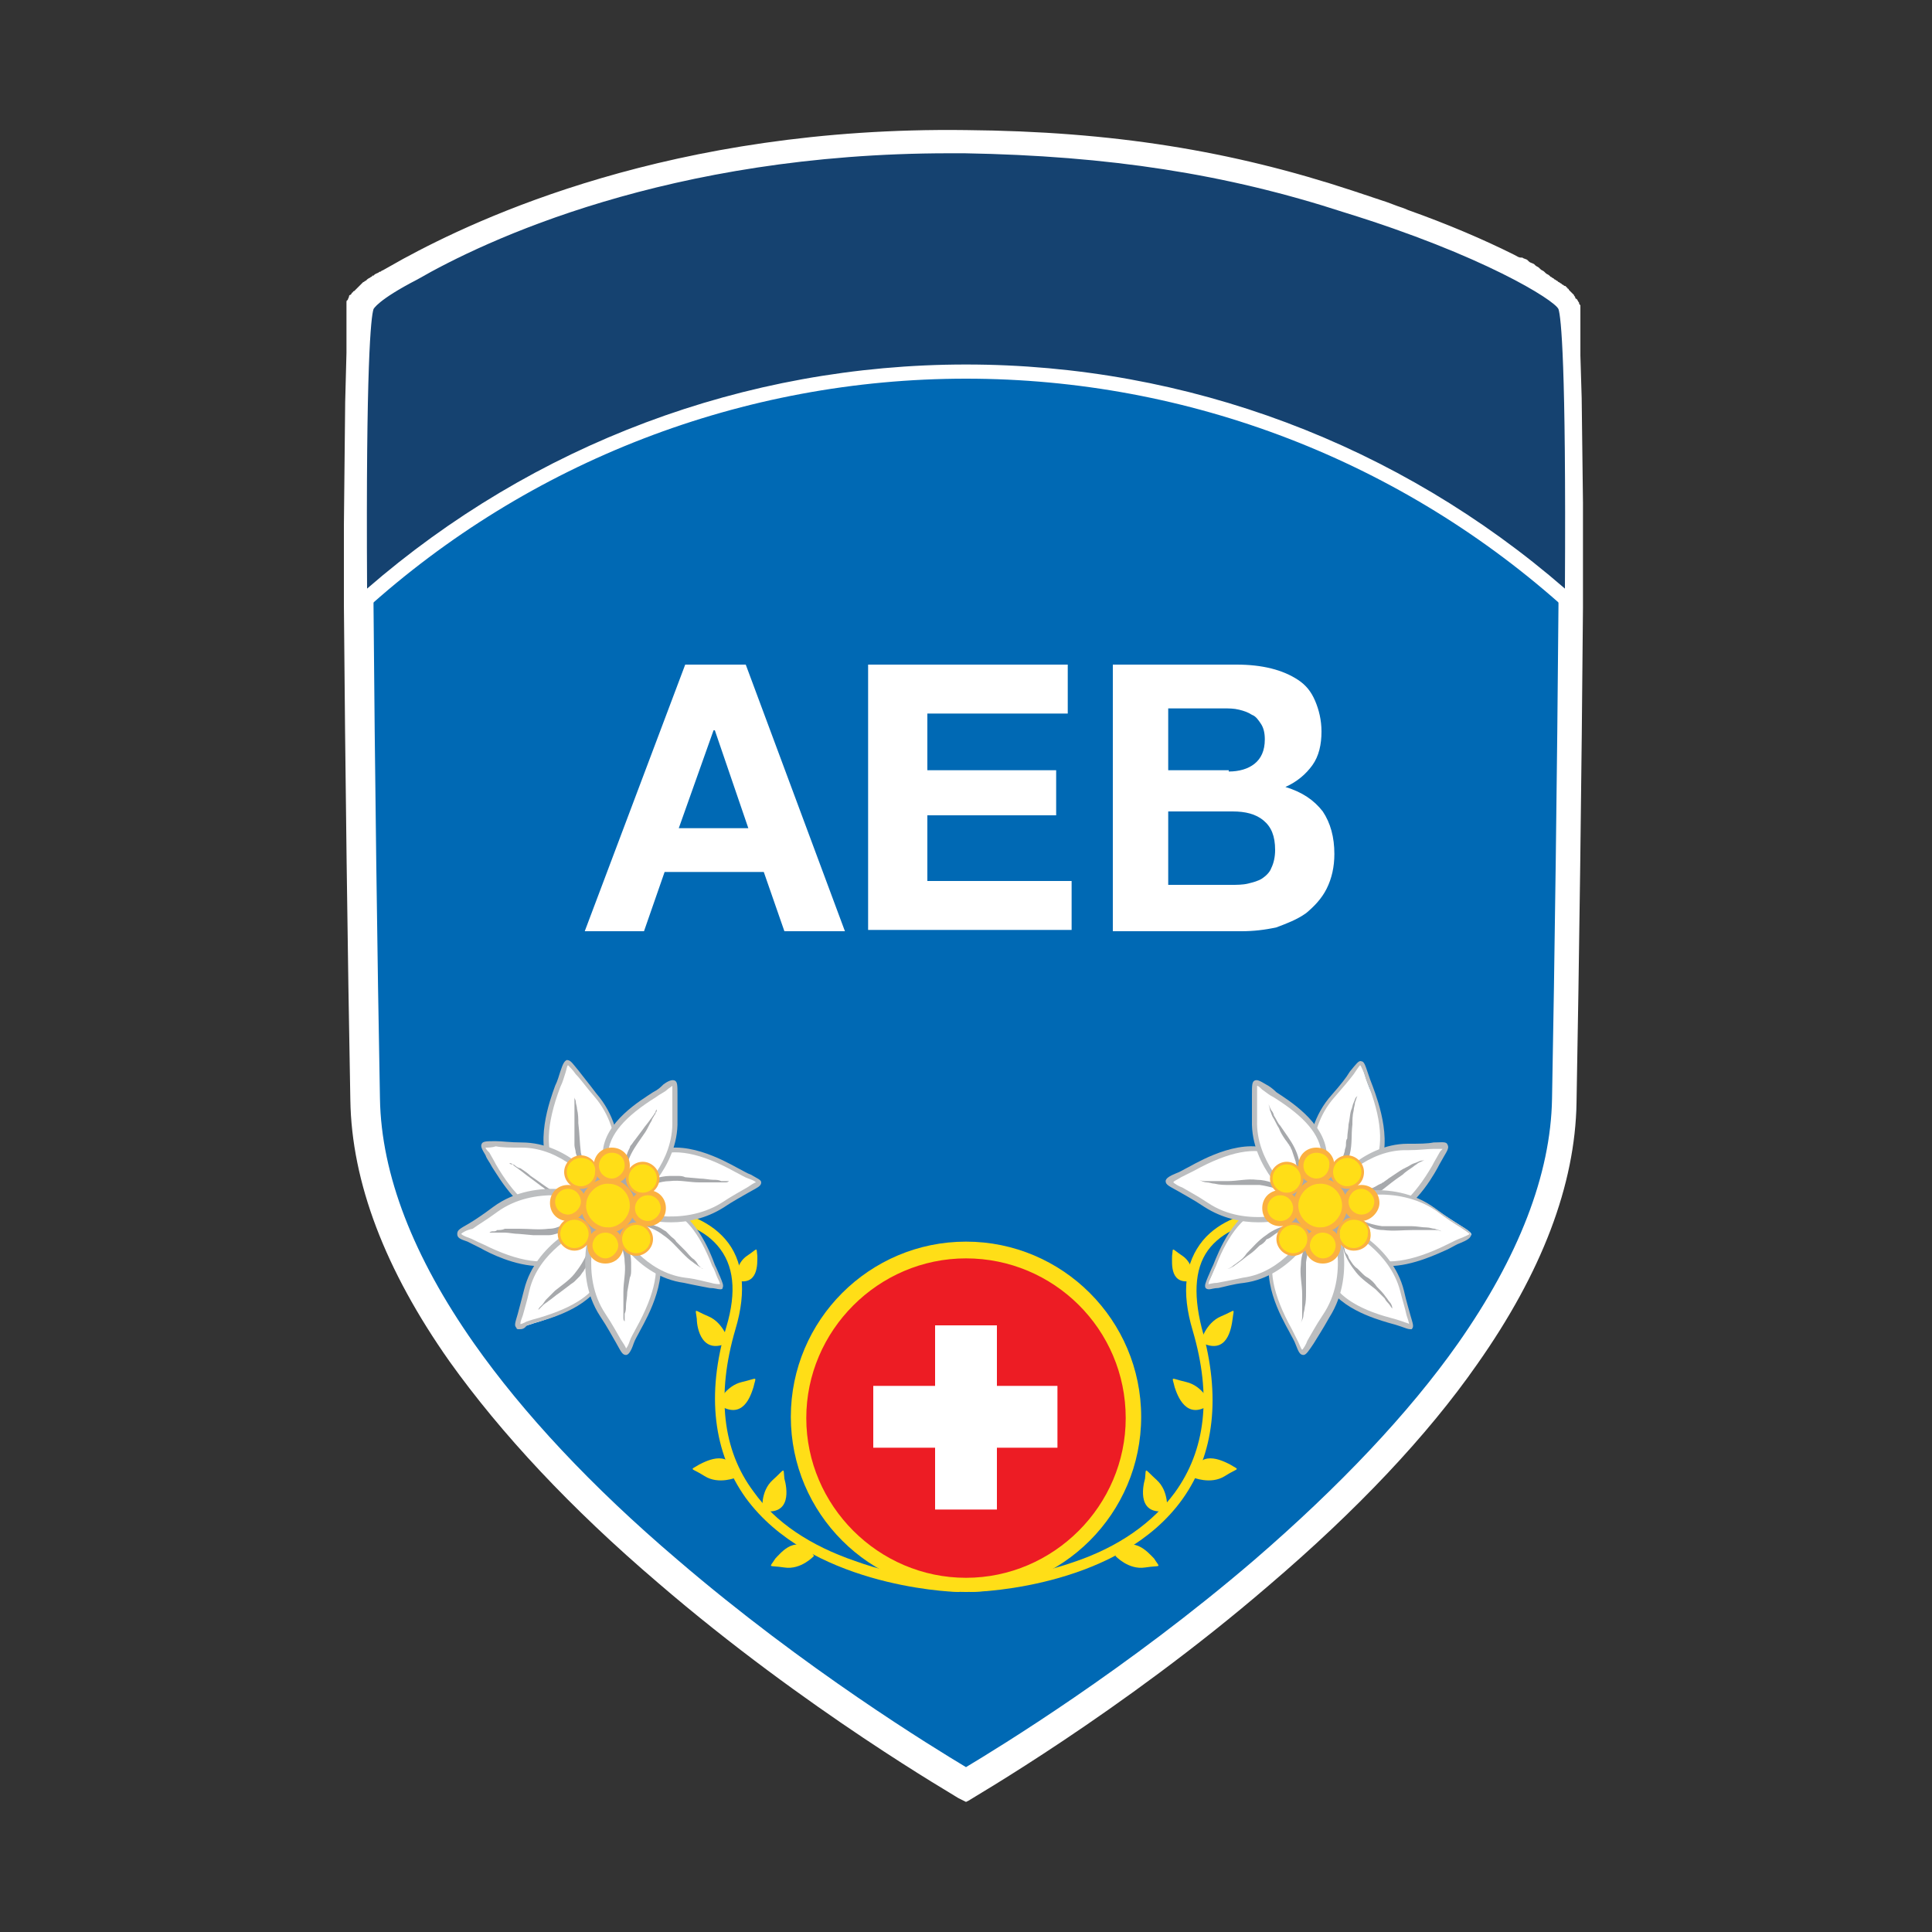 <?xml version="1.0" encoding="utf-8"?>
<!-- Generator: Adobe Illustrator 28.1.0, SVG Export Plug-In . SVG Version: 6.00 Build 0)  -->
<svg version="1.1" id="Layer_6" xmlns="http://www.w3.org/2000/svg" xmlns:xlink="http://www.w3.org/1999/xlink" x="0px" y="0px"
	 viewBox="0 0 150 150" style="enable-background:new 0 0 150 150;" xml:space="preserve">
<rect x="0" y="0" width="150" height="150" fill="#333333" stroke="none"/>
<style type="text/css">
	.st0{fill:#0069B4;}
	.st1{fill:#FFFFFF;}
	.st2{fill:#FFDE17;}
	.st3{fill:#BCBEC0;}
	.st4{fill:#A7A9AC;}
	.st5{fill:#FBB040;}
	.st6{fill:#ED1C24;}
	.st7{fill:#154270;}
</style>
<g>
	<g id="color_shield_00000034768268250571567020000008664749672944700094_">
		<g>
			<g>
				<path class="st0" d="M122.1,47c0-0.7,0-1.5,0-2.2c0-0.1,0-0.1,0-0.2c0-1.3,0-2.6,0-3.8c0-0.1,0-0.2,0-0.3c0-0.3,0-0.5,0-0.8
					c0-0.1,0-0.2,0-0.3c0-0.2,0-0.5,0-0.7c0-0.1,0-0.2,0-0.3c0-0.2,0-0.4,0-0.6c0-0.1,0-0.2,0-0.3c0-0.2,0-0.4,0-0.6
					c0-0.1,0-0.2,0-0.4c0-0.2,0-0.4,0-0.5c0-0.1,0-0.3,0-0.4c0-0.1,0-0.3,0-0.4c0-0.2,0-0.3,0-0.5c0-0.1,0-0.2,0-0.3
					c0-0.2,0-0.4,0-0.5c0-0.1,0-0.2,0-0.3c0-0.2,0-0.4,0-0.6c0-0.1,0-0.2,0-0.3c0-0.2,0-0.4,0-0.5c0-0.1,0-0.2,0-0.3
					c0-0.2,0-0.4,0-0.5c0-0.1,0-0.1,0-0.2c0-0.2,0-0.4,0-0.5c0-0.1,0-0.1,0-0.2c0-0.2,0-0.3,0-0.5c0-0.1,0-0.1,0-0.2
					c0-0.2,0-0.3,0-0.5c0,0,0-0.1,0-0.1c0-0.2,0-0.3,0-0.5c0,0,0-0.1,0-0.1c0-0.2,0-0.3,0-0.5c0,0,0-0.1,0-0.1c0-0.2,0-0.3,0-0.5
					c0,0,0-0.1,0-0.1c0-0.2,0-0.3,0-0.5c0,0,0-0.1,0-0.1c0-0.1,0-0.3,0-0.4c0,0,0-0.1,0-0.1c0-0.1,0-0.3,0-0.4c0,0,0,0,0-0.1
					c0-0.1,0-0.2,0-0.4c0,0,0,0,0-0.1c0-0.1,0-0.2,0-0.3c0,0,0,0,0-0.1c0-0.1,0-0.2,0-0.3c0,0,0,0,0,0c0-0.1,0-0.2,0-0.3
					c0,0,0,0,0,0c0-0.1,0-0.2,0-0.2c0,0,0,0,0,0c0-0.1,0-0.1,0-0.2c0,0,0,0,0,0c0-0.1,0-0.1,0-0.2c0,0,0,0,0,0c0-0.1,0-0.1,0-0.1
					c0,0,0-0.1-0.1-0.1c0,0,0,0,0,0c0,0,0-0.1-0.1-0.1c0,0,0,0,0-0.1c0,0-0.1-0.1-0.1-0.1c0,0,0,0-0.1-0.1c0,0-0.1-0.1-0.1-0.1
					c0,0-0.1,0-0.1-0.1c0,0-0.1-0.1-0.1-0.1c0,0-0.1,0-0.1-0.1c0,0-0.1-0.1-0.1-0.1c0,0-0.1-0.1-0.1-0.1c-0.1,0-0.1-0.1-0.2-0.1
					c0,0-0.1-0.1-0.1-0.1c-0.1,0-0.1-0.1-0.2-0.1c0,0-0.1-0.1-0.1-0.1c-0.1,0-0.1-0.1-0.2-0.1c0,0-0.1-0.1-0.1-0.1
					c-0.1,0-0.2-0.1-0.2-0.1c0,0-0.1-0.1-0.1-0.1c-0.1-0.1-0.2-0.1-0.3-0.2c0,0-0.1,0-0.1-0.1c-0.1-0.1-0.2-0.1-0.3-0.2
					c0,0-0.1,0-0.1-0.1c-0.1-0.1-0.2-0.1-0.3-0.2c0,0-0.1,0-0.1-0.1c-0.1-0.1-0.3-0.1-0.4-0.2c0,0-0.1,0-0.1,0
					c-0.2-0.1-0.3-0.2-0.5-0.2c0,0,0,0,0,0c-2.1-1.1-4.9-2.2-8.2-3.4c0,0,0,0,0,0c-0.3-0.1-0.5-0.2-0.8-0.3c0,0,0,0,0,0
					c-0.3-0.1-0.5-0.2-0.8-0.3c0,0,0,0,0,0c-0.3-0.1-0.6-0.2-0.8-0.3c0,0,0,0,0,0c-0.3-0.1-0.6-0.2-0.9-0.3c0,0,0,0,0,0
					c-0.3-0.1-0.6-0.2-0.9-0.3c-10.7-3.5-20.2-4.5-29.6-4.6c-22.9-0.3-38,7.1-42.9,9.9l0,0c-0.1,0-0.1,0.1-0.2,0.1
					c-0.1,0-0.1,0.1-0.2,0.1c-0.1,0-0.1,0.1-0.2,0.1c-0.1,0-0.1,0.1-0.2,0.1c-0.1,0-0.1,0.1-0.2,0.1c-0.1,0-0.1,0.1-0.2,0.1
					c-0.1,0-0.1,0.1-0.2,0.1c-0.1,0-0.1,0.1-0.2,0.1c-0.1,0-0.1,0.1-0.2,0.1c-0.1,0-0.1,0.1-0.2,0.1c-0.1,0-0.1,0.1-0.2,0.1
					c-0.1,0-0.1,0.1-0.2,0.1c0,0-0.1,0.1-0.1,0.1c-0.1,0.1-0.2,0.1-0.3,0.2c0,0-0.1,0-0.1,0.1c-0.1,0-0.1,0.1-0.2,0.1
					c0,0-0.1,0-0.1,0.1c0,0-0.1,0.1-0.1,0.1c0,0-0.1,0-0.1,0.1c0,0-0.1,0.1-0.1,0.1c0,0,0,0-0.1,0.1c0,0-0.1,0.1-0.1,0.1
					c0,0,0,0-0.1,0.1c0,0,0,0.1-0.1,0.1c0,0,0,0,0,0.1c0,0,0,0.1-0.1,0.1c0,0,0,0,0,0c0,0,0,0.1-0.1,0.1c0,0,0,0.1,0,0.1
					c0,0,0,0,0,0c0,0,0,0.1,0,0.2c0,0,0,0,0,0c0,0.1,0,0.1,0,0.2c0,0,0,0,0,0c0,0.1,0,0.1,0,0.2c0,0,0,0,0,0c0,0.1,0,0.2,0,0.3
					c0,0,0,0,0,0c0,0.1,0,0.2,0,0.3c0,0,0,0,0,0.1c0,0.1,0,0.2,0,0.3c0,0,0,0,0,0.1c0,0.1,0,0.2,0,0.4c0,0,0,0,0,0.1
					c0,0.1,0,0.3,0,0.4c0,0,0,0.1,0,0.1c0,0.1,0,0.3,0,0.4c0,0,0,0.1,0,0.1c0,0.1,0,0.3,0,0.5c0,0,0,0.1,0,0.1c0,0.1,0,0.3,0,0.5
					c0,0,0,0.1,0,0.1c0,0.2,0,0.3,0,0.5c0,0,0,0.1,0,0.1c0,0.2,0,0.3,0,0.5c0,0,0,0.1,0,0.1c0,0.2,0,0.3,0,0.5c0,0.1,0,0.1,0,0.2
					c0,0.2,0,0.3,0,0.5c0,0.1,0,0.1,0,0.2c0,0.2,0,0.3,0,0.5c0,0.1,0,0.1,0,0.2c0,0.2,0,0.4,0,0.5c0,0.1,0,0.2,0,0.3
					c0,0.2,0,0.4,0,0.5c0,0.1,0,0.2,0,0.3c0,0.2,0,0.4,0,0.6c0,0.1,0,0.2,0,0.3c0,0.2,0,0.4,0,0.5c0,0.1,0,0.2,0,0.3
					c0,0.2,0,0.3,0,0.5c0,0.1,0,0.3,0,0.4c0,0.1,0,0.3,0,0.4c0,0.2,0,0.3,0,0.5c0,0.1,0,0.2,0,0.4c0,0.2,0,0.4,0,0.6
					c0,0.1,0,0.2,0,0.3c0,0.2,0,0.4,0,0.6c0,0.1,0,0.2,0,0.3c0,0.2,0,0.5,0,0.7c0,0.1,0,0.2,0,0.3c0,0.3,0,0.5,0,0.8
					c0,0.1,0,0.2,0,0.3c0,1.2,0,2.5,0,3.8c0,0.1,0,0.1,0,0.2c0,0.7,0,1.4,0,2.2c0,0,0,0,0,0l0,0c0.1,11.5,0.3,25.5,0.5,38.3
					c0.5,26.9,46.6,53.2,46.6,53.2s46.1-26.3,46.6-53.2C121.8,72.5,122,58.4,122.1,47L122.1,47C122.1,47,122.1,47,122.1,47z"/>
			</g>
		</g>
	</g>
	<g id="outline_00000079451559752650333620000005885188244001137325_">
		<g>
			<g>
				<path class="st1" d="M75,139.9l-0.6-0.3c-0.1-0.1-11.8-6.8-23.3-16.7c-6.8-5.8-12.2-11.6-16.2-17.2c-5-7.1-7.6-13.9-7.7-20.3
					C27,74.8,26.8,59.6,26.7,47v0c0-0.7,0-1.5,0-2.2v-0.2c0-1.3,0-2.6,0-3.8l0.1-9.6l0.1-3.8c0-0.2,0-0.3,0-0.5l0-0.1
					c0-0.1,0-0.3,0-0.4l0-0.1c0-0.1,0-0.3,0-0.4l0-0.1c0-0.1,0-0.2,0-0.4l0-0.1c0-0.1,0-0.2,0-0.3l0-0.1c0-0.1,0-0.2,0-0.3l0-0.1
					c0-0.1,0-0.2,0-0.3l0,0c0-0.1,0-0.2,0-0.3l0,0c0-0.1,0-0.2,0-0.2l0,0c0-0.1,0-0.2,0-0.2l0,0c0-0.1,0-0.2,0.1-0.2
					c0-0.1,0.1-0.2,0.1-0.3c0,0,0-0.1,0.1-0.1c0,0,0.1-0.1,0.1-0.1c0,0,0-0.1,0.1-0.1c0-0.1,0.1-0.1,0.1-0.1c0,0,0.1-0.1,0.1-0.1
					c0,0,0.1-0.1,0.1-0.1c0,0,0.1-0.1,0.1-0.1c0,0,0.1-0.1,0.1-0.1l0.1-0.1c0,0,0.1-0.1,0.1-0.1l0.1-0.1c0.1,0,0.1-0.1,0.2-0.1
					l0.1-0.1c0.1-0.1,0.2-0.1,0.3-0.2c0,0,0.1,0,0.1-0.1l0.1,0c0,0,0.1-0.1,0.1-0.1l0.2-0.1c0.1,0,0.1-0.1,0.2-0.1
					c0.1,0,0.1-0.1,0.2-0.1l1.6-0.9C37,17,52.1,9.8,75,10.1c11.4,0.1,20.6,1.6,30,4.7c0.3,0.1,0.6,0.2,0.9,0.3l0,0
					c0.3,0.1,0.6,0.2,0.9,0.3c0.3,0.1,0.6,0.2,0.9,0.3l0,0c0.3,0.1,0.5,0.2,0.8,0.3c0.3,0.1,0.6,0.2,0.8,0.3l0,0
					c3.1,1.1,5.9,2.3,8.3,3.5l0,0c0.2,0.1,0.3,0.2,0.5,0.2l0.1,0c0.1,0.1,0.3,0.1,0.4,0.2l0.1,0.1c0.1,0.1,0.2,0.1,0.4,0.2l0.1,0.1
					c0.1,0.1,0.2,0.1,0.3,0.2l0.1,0.1c0.1,0.1,0.2,0.1,0.3,0.2l0.1,0.1c0.1,0.1,0.2,0.1,0.3,0.2l0.1,0.1c0.1,0,0.1,0.1,0.2,0.1
					l0.1,0.1c0.1,0,0.1,0.1,0.2,0.1l0.1,0.1c0.1,0,0.1,0.1,0.2,0.1l0,0c0,0,0.1,0.1,0.1,0.1c0.1,0,0.1,0.1,0.2,0.1l0,0
					c0,0,0.1,0,0.1,0.1c0.1,0,0.1,0.1,0.1,0.1l0,0c0,0,0.1,0,0.1,0.1c0,0,0.1,0.1,0.1,0.1l0,0c0,0,0.1,0.1,0.1,0.1
					c0,0,0.1,0.1,0.1,0.1c0,0,0.1,0.1,0.1,0.1c0,0.1,0.1,0.1,0.1,0.2c0,0,0,0.1,0.1,0.1c0.1,0.1,0.1,0.2,0.2,0.3
					c0,0.1,0,0.1,0.1,0.2l0,0c0,0.1,0,0.1,0,0.2l0,0c0,0.1,0,0.2,0,0.2l0,0c0,0.1,0,0.2,0,0.3l0,0c0,0.1,0,0.2,0,0.3l0,0.1
					c0,0.1,0,0.2,0,0.3l0,0.1c0,0.1,0,0.2,0,0.3l0,0.1c0,0.1,0,0.3,0,0.4l0,0.1c0,0.1,0,0.3,0,0.4l0,0.1c0,0.1,0,0.3,0,0.4l0,0.1
					c0,0.2,0,0.3,0,0.5l0.1,3.3l0.1,8.1l0,2c0,1.2,0,2.5,0,3.8v0.2c0,0.7,0,1.4,0,2.2v0c-0.1,12.6-0.3,27.8-0.5,38.4
					c-0.1,6.4-2.7,13.2-7.7,20.3c-3.9,5.6-9.4,11.4-16.2,17.2c-11.5,9.9-23.2,16.6-23.3,16.7L75,139.9z M29,47L29,47
					c0.1,12.6,0.3,27.8,0.5,38.3c0.1,5.9,2.6,12.3,7.3,19c3.8,5.4,9.1,11.1,15.8,16.8c9.9,8.5,19.9,14.6,22.4,16.1
					c2.5-1.5,12.5-7.6,22.4-16.1c6.6-5.7,12-11.4,15.8-16.8c4.7-6.7,7.2-13.1,7.3-19c0.2-10.5,0.4-25.7,0.5-38.3l1.2,0l-1.2,0
					c0-0.7,0-1.5,0-2.2v-0.2c0-1.3,0-2.6,0-3.8l-0.1-9.6l-0.1-3.7c0-0.2,0-0.3,0-0.5l0-0.1c0-0.2,0-0.3,0-0.4l0-0.1
					c0-0.1,0-0.3,0-0.4l0-0.1c0-0.1,0-0.2,0-0.3l0-0.1c0-0.1,0-0.2,0-0.3l0-0.1c0-0.1,0-0.2,0-0.3l0,0c0-0.1,0-0.2,0-0.2l0,0
					c0-0.1,0-0.1,0-0.2l0,0c0-0.1,0-0.1,0-0.2c0,0,0-0.1,0-0.1l0,0c0,0,0,0,0,0l0,0c0,0,0,0-0.1-0.1l-0.1-0.1c0,0-0.1-0.1-0.1-0.1
					l-0.1-0.1c0,0-0.1-0.1-0.1-0.1l-0.1-0.1c0,0-0.1-0.1-0.1-0.1l-0.1-0.1c-0.1,0-0.1-0.1-0.2-0.1l-0.1-0.1c-0.1,0-0.1-0.1-0.2-0.1
					l-0.1-0.1c-0.1,0-0.1-0.1-0.2-0.1l-0.1-0.1c-0.1,0-0.2-0.1-0.3-0.1l-0.1-0.1c-0.1-0.1-0.2-0.1-0.3-0.2l-0.1-0.1
					c-0.1-0.1-0.2-0.1-0.3-0.2l-0.1-0.1c-0.1-0.1-0.3-0.1-0.4-0.2l-0.1,0c-0.1-0.1-0.3-0.2-0.5-0.2l0,0c-2.3-1.1-5-2.3-8-3.4l0,0
					c-0.2-0.1-0.5-0.2-0.8-0.3l0,0c-0.3-0.1-0.5-0.2-0.8-0.3c-0.3-0.1-0.6-0.2-0.8-0.3c-0.3-0.1-0.6-0.2-0.9-0.3
					c-0.3-0.1-0.6-0.2-0.9-0.3c-9.2-3-18.2-4.4-29.3-4.5c-22.4-0.3-37,6.7-42.3,9.7L31,23.1c-0.1,0-0.1,0.1-0.2,0.1l-0.4,0.3
					c-0.1,0.1-0.2,0.1-0.2,0.2l-0.1,0.1c0,0-0.1,0.1-0.1,0.1l-0.1,0.1c0,0-0.1,0.1-0.1,0.1L29.7,24c0,0-0.1,0-0.1,0.1l0,0
					c0,0,0,0-0.1,0.1l0,0c0,0,0,0,0,0c0,0,0,0,0,0.1c0,0.1,0,0.1,0,0.2l0,0c0,0.1,0,0.1,0,0.2l0,0c0,0.1,0,0.2,0,0.2l0,0
					c0,0.1,0,0.2,0,0.3l0,0.1c0,0.1,0,0.2,0,0.3l0,0.1c0,0.1,0,0.2,0,0.3l0,0.1c0,0.1,0,0.2,0,0.4l0,0.1c0,0.1,0,0.3,0,0.4l0,0.1
					c0,0.1,0,0.3,0,0.4l-0.1,3.2L29,37.9l0,3c0,1.2,0,2.5,0,3.8v0.1C29,45.5,29,46.2,29,47z M29.4,24.3L29.4,24.3
					C29.4,24.3,29.4,24.3,29.4,24.3z"/>
			</g>
		</g>
	</g>
	<g id="Edelweiss_und_swiss_flag_00000161616313980721805020000007478463303683090565_">
		<g id="tallo_left_00000048500905991285300000000016554785679337067154_">
			<g>
				<g>
					<path class="st2" d="M74.5,123.6c-1.2,0-11.7-0.6-16.6-7.3c-2.5-3.5-3.1-8-1.5-13.3c0.8-2.7,0.6-4.8-0.7-6.3
						c-2.4-2.8-7.7-2.2-7.8-2.2l-0.1-0.8c0.2,0,5.8-0.6,8.5,2.5c1.4,1.6,1.7,4,0.8,7c-1.5,5.1-1,9.4,1.4,12.6
						c1.7,2.4,4.4,4.2,7.9,5.4c3.6,1.3,6.8,1.5,8,1.5L74.5,123.6z"/>
				</g>
			</g>
			<g>
				<g>
					<path class="st2" d="M55.7,109c0,0,0.6-1.4,1.9-1.7c1.3-0.3,1.1-0.5,0.9,0.4C58.3,108.3,57.7,110.4,55.7,109z"/>
				</g>
			</g>
			<g>
				<g>
					<path class="st2" d="M57.2,114.7c0,0-1.4,0.6-2.5-0.1c-1.1-0.7-1.2-0.4-0.4-0.9C54.9,113.4,56.8,112.4,57.2,114.7z"/>
				</g>
			</g>
			<g>
				<g>
					<path class="st2" d="M63.2,120.8c0,0-1,1.1-2.3,0.9c-1.3-0.2-1.2,0.1-0.7-0.7C60.6,120.6,61.9,118.9,63.2,120.8z"/>
				</g>
			</g>
			<g>
				<g>
					<path class="st2" d="M56.6,104.2c0,0-0.4-1.5-1.6-2c-1.2-0.5-1-0.7-0.9,0.2C54.1,103.1,54.5,105.3,56.6,104.2z"/>
				</g>
			</g>
			<g>
				<g>
					<path class="st2" d="M57.1,99.4c0,0,0-1.3,0.9-1.9c0.9-0.6,0.7-0.7,0.8,0C58.8,98.1,58.9,99.9,57.1,99.4z"/>
				</g>
			</g>
			<g>
				<g>
					<path class="st2" d="M59.2,117.3c0,0-0.2-1.5,0.8-2.4c1-0.9,0.8-1,0.9-0.1C61.1,115.5,61.5,117.7,59.2,117.3z"/>
				</g>
			</g>
		</g>
		<g id="edelweiss_left_00000052077127847677775080000007156481501376982939_">
			<g id="left_00000085229254725238247500000005723992035807008158_">
				<g>
					<g>
						<path class="st1" d="M47.8,92.8c0,0,1.2-4.6-1.5-7.7c-2.8-3.1-1.9-3.3-2.9-0.7C42.6,86.3,40.4,92.7,47.8,92.8z"/>
					</g>
					<g>
						<path class="st3" d="M48,93h-0.2c-2.4,0-4-0.7-4.9-1.9c-1.5-2.2-0.2-5.7,0.2-6.8c0.2-0.4,0.3-0.8,0.4-1.1
							c0.2-0.6,0.3-0.8,0.5-0.9c0.3,0,0.4,0.2,0.9,0.8c0.3,0.4,0.8,1,1.4,1.8c2.8,3.2,1.6,7.7,1.6,7.9L48,93z M44.1,82.7
							c-0.1,0.1-0.1,0.3-0.2,0.6c-0.1,0.3-0.2,0.7-0.4,1.1c-1.1,2.9-1.2,5.1-0.2,6.4c0.8,1.1,2.2,1.7,4.4,1.8
							c0.2-0.8,0.8-4.7-1.5-7.4c-0.7-0.8-1.1-1.4-1.5-1.8C44.5,83.1,44.2,82.8,44.1,82.7z"/>
					</g>
				</g>
				<g>
					<g>
						<g>
							<path class="st1" d="M47.8,92.8c0,0-2.8-1.1-3-4.3c-0.1-3.3-0.5-3.6-0.5-3.6"/>
						</g>
					</g>
					<g>
						<g>
							<path class="st4" d="M47.8,92.8c-0.8-0.2-1.5-0.6-2-1.2c-0.3-0.3-0.5-0.6-0.7-1c-0.2-0.4-0.3-0.8-0.4-1.1
								c0-0.2-0.1-0.4-0.1-0.6c0-0.2,0-0.4,0-0.6l0-1.1c0-0.4,0-0.8,0-1.1c0-0.2,0-0.4,0-0.6c0-0.1,0-0.2,0-0.3c0-0.1,0-0.2-0.1-0.3
								l0,0c0.1,0.1,0.1,0.2,0.1,0.3c0,0.1,0.1,0.2,0.1,0.3c0,0.2,0.1,0.4,0.1,0.6c0.1,0.4,0.1,0.8,0.1,1.1c0.1,0.8,0.1,1.5,0.2,2.3
								c0.1,0.4,0.2,0.7,0.4,1.1c0.2,0.3,0.4,0.7,0.6,0.9c0.2,0.3,0.5,0.6,0.8,0.8C47.2,92.4,47.5,92.6,47.8,92.8L47.8,92.8z"/>
						</g>
					</g>
				</g>
				<g>
					<g>
						<path class="st1" d="M46.6,92.4c0,0-2.5-3.4-6.1-3.4c-3.6,0-3.3-0.6-2.1,1.5C39.3,92.2,42.4,97.3,46.6,92.4z"/>
					</g>
					<g>
						<path class="st3" d="M43.1,94.6c-0.1,0-0.2,0-0.3,0c-2.4-0.2-4-3.1-4.6-4c-0.2-0.4-0.4-0.6-0.5-0.9c-0.3-0.5-0.4-0.7-0.3-0.9
							c0.1-0.2,0.4-0.2,1.1-0.2c0.5,0,1.1,0.1,2,0.1c0,0,0,0,0,0c3.7,0,6.1,3.3,6.2,3.5l0.1,0.1l-0.1,0.1
							C45.5,93.9,44.3,94.6,43.1,94.6z M37.7,89.1c0,0.1,0.2,0.3,0.3,0.4c0.1,0.2,0.3,0.5,0.5,0.9c1.4,2.4,2.8,3.7,4.3,3.8
							c1.2,0.1,2.3-0.5,3.5-1.9c-0.5-0.6-2.7-3.2-5.8-3.2c0,0,0,0,0,0c-0.9,0-1.5,0-2-0.1C38.2,89.1,37.9,89.1,37.7,89.1z"/>
					</g>
				</g>
				<g>
					<g>
						<g>
							<path class="st1" d="M46.6,92.4c0,0-2.3,1.2-4.6-0.5c-2.3-1.8-2.7-1.7-2.7-1.7"/>
						</g>
					</g>
					<g>
						<g>
							<path class="st4" d="M46.6,92.4c-0.3,0.2-0.6,0.4-0.9,0.5c-0.3,0.1-0.7,0.2-1,0.2c-0.2,0-0.4,0-0.5,0c-0.2,0-0.4,0-0.5-0.1
								c-0.2,0-0.4-0.1-0.5-0.2c-0.2-0.1-0.3-0.1-0.5-0.2l-0.2-0.1c-0.1,0-0.1-0.1-0.2-0.2c-0.1-0.1-0.3-0.2-0.4-0.3l-0.8-0.6
								c-0.3-0.2-0.5-0.4-0.8-0.6c-0.1-0.1-0.3-0.2-0.4-0.3c-0.1-0.1-0.1-0.1-0.2-0.1c-0.1,0-0.1-0.1-0.2-0.1l0,0
								c0.1,0,0.2,0,0.3,0.1c0.1,0,0.2,0.1,0.2,0.1c0.1,0.1,0.3,0.2,0.4,0.2c0.3,0.2,0.6,0.4,0.8,0.6c0.6,0.4,1.1,0.8,1.6,1.1
								c0.6,0.3,1.2,0.5,1.9,0.5c0.3,0,0.7,0,1-0.1C45.9,92.6,46.3,92.5,46.6,92.4L46.6,92.4z"/>
						</g>
					</g>
				</g>
				<g>
					<g>
						<path class="st1" d="M46.2,93.1c0,0-4.5-1.7-7.9,0.8c-3.4,2.4-3.5,1.6-1,2.9C39.3,97.7,45.4,100.5,46.2,93.1z"/>
					</g>
					<g>
						<path class="st3" d="M41.9,98.3c-1.9,0-3.9-1-4.6-1.4c-0.4-0.2-0.8-0.4-1-0.5c-0.6-0.2-0.8-0.3-0.8-0.6c0-0.3,0.2-0.4,0.9-0.8
							c0.5-0.3,1.1-0.7,1.9-1.3c3.4-2.5,7.9-0.9,8-0.8l0.1,0.1l0,0.1c-0.2,2.3-1,3.9-2.4,4.6C43.4,98.1,42.7,98.3,41.9,98.3z
							 M35.8,95.8c0.1,0.1,0.3,0.2,0.6,0.3c0.3,0.1,0.6,0.3,1.1,0.5c2.8,1.4,4.9,1.7,6.4,0.9c1.2-0.7,1.9-2.1,2.2-4.2
							c-0.8-0.3-4.6-1.3-7.5,0.8c-0.8,0.6-1.5,1-1.9,1.3C36.2,95.5,35.9,95.7,35.8,95.8z"/>
					</g>
				</g>
				<g>
					<g>
						<g>
							<path class="st1" d="M46.2,93.1c0,0-1.3,2.7-4.6,2.5c-3.3-0.2-3.6,0.2-3.6,0.2"/>
						</g>
					</g>
					<g>
						<g>
							<path class="st4" d="M46.2,93.1c-0.3,0.7-0.7,1.4-1.4,1.9c-0.3,0.3-0.7,0.4-1,0.6c-0.4,0.1-0.8,0.3-1.2,0.3
								c-0.2,0-0.4,0-0.6,0c-0.2,0-0.4,0-0.6,0l-1.1-0.1c-0.4,0-0.8-0.1-1.1-0.1c-0.2,0-0.4,0-0.6,0c-0.1,0-0.2,0-0.3,0
								c-0.1,0-0.2,0-0.3,0l0,0c0.1-0.1,0.2-0.1,0.3-0.1c0.1,0,0.2,0,0.3-0.1c0.2,0,0.4,0,0.6-0.1c0.4,0,0.8,0,1.1,0
								c0.8,0,1.5,0.1,2.3,0c0.4,0,0.7-0.1,1.1-0.3c0.4-0.1,0.7-0.3,1-0.5c0.3-0.2,0.6-0.5,0.9-0.7C45.8,93.8,46,93.5,46.2,93.1
								L46.2,93.1z"/>
						</g>
					</g>
				</g>
				<g>
					<g>
						<path class="st1" d="M45.7,95.1c0,0-3.9,1.6-4.8,5.1c-0.8,3.5-1.4,3.1,1,2.4C43.7,102,49.4,100.2,45.7,95.1z"/>
					</g>
					<g>
						<path class="st3" d="M40.3,103.2c-0.1,0-0.2,0-0.2-0.1c-0.2-0.2-0.1-0.4,0.1-1.1c0.1-0.4,0.3-1.1,0.5-1.9
							c0.9-3.6,4.7-5.2,4.9-5.3l0.1-0.1l0.1,0.1c1.2,1.6,1.5,3.1,1.1,4.3c-0.8,2.3-4,3.2-5,3.5c-0.4,0.1-0.7,0.2-1,0.3
							C40.7,103.2,40.5,103.2,40.3,103.2z M45.6,95.3c-0.7,0.3-3.8,1.9-4.5,4.9c-0.2,0.9-0.4,1.5-0.5,1.9c-0.1,0.3-0.2,0.5-0.2,0.7
							c0.1,0,0.3-0.1,0.5-0.2c0.3-0.1,0.6-0.2,1-0.3c2.7-0.8,4.3-1.9,4.7-3.2C47,98,46.6,96.8,45.6,95.3z"/>
					</g>
				</g>
				<g>
					<g>
						<g>
							<path class="st1" d="M45.7,95.1c0,0,0.7,2.5-1.6,4.3c-2.3,1.8-2.3,2.2-2.3,2.2"/>
						</g>
					</g>
					<g>
						<g>
							<path class="st4" d="M45.7,95.1c0.1,0.3,0.2,0.7,0.3,1c0,0.3,0,0.7-0.1,1.1c0,0.2-0.1,0.3-0.1,0.5c-0.1,0.2-0.1,0.3-0.2,0.5
								c-0.1,0.2-0.2,0.3-0.3,0.5c-0.1,0.1-0.2,0.3-0.3,0.4l-0.2,0.2c-0.1,0.1-0.1,0.1-0.2,0.2c-0.1,0.1-0.3,0.2-0.4,0.3l-0.8,0.6
								c-0.3,0.2-0.5,0.4-0.8,0.6c-0.1,0.1-0.3,0.2-0.4,0.3c-0.1,0.1-0.1,0.1-0.2,0.2c-0.1,0.1-0.1,0.1-0.2,0.2l0,0
								c0-0.1,0.1-0.2,0.1-0.2c0.1-0.1,0.1-0.1,0.2-0.2c0.1-0.1,0.2-0.3,0.3-0.4c0.2-0.2,0.5-0.5,0.7-0.7c0.5-0.4,1.1-0.8,1.5-1.3
								c0.4-0.5,0.8-1.1,1-1.7c0.1-0.3,0.1-0.7,0.2-1C45.8,95.7,45.7,95.4,45.7,95.1L45.7,95.1z"/>
						</g>
					</g>
				</g>
				<g>
					<g>
						<path class="st1" d="M46.4,94.3c0,0-1.9,4.4,0.4,7.9c2.3,3.5,1.4,3.6,2.8,1.1C50.6,101.4,53.8,95.4,46.4,94.3z"/>
					</g>
					<g>
						<path class="st3" d="M48.6,105.2c-0.3,0-0.4-0.3-0.8-1c-0.3-0.5-0.6-1.1-1.2-2c-2.3-3.5-0.5-7.9-0.4-8.1l0.1-0.1l0.1,0
							c2.3,0.4,3.8,1.2,4.5,2.6c1.2,2.4-0.6,5.6-1.2,6.7c-0.2,0.4-0.4,0.7-0.5,1C49,104.9,48.8,105.2,48.6,105.2
							C48.6,105.2,48.6,105.2,48.6,105.2z M46.5,94.5C46.3,95.2,45,99,47,102c0.6,0.9,0.9,1.5,1.2,2c0.2,0.3,0.4,0.6,0.4,0.7
							c0.1-0.1,0.2-0.3,0.3-0.6c0.1-0.3,0.3-0.6,0.5-1c1.5-2.7,1.9-4.8,1.2-6.3C50,95.6,48.6,94.8,46.5,94.5z"/>
					</g>
				</g>
				<g>
					<g>
						<g>
							<path class="st1" d="M46.4,94.3c0,0,2.6,1.5,2.3,4.7s0,3.6,0,3.6"/>
						</g>
					</g>
					<g>
						<g>
							<path class="st4" d="M46.4,94.2c0.7,0.3,1.4,0.8,1.8,1.5c0.2,0.3,0.4,0.7,0.6,1.1c0.1,0.4,0.2,0.8,0.2,1.2c0,0.2,0,0.4,0,0.6
								c0,0.2,0,0.4-0.1,0.6l-0.2,1.1c0,0.4-0.1,0.8-0.1,1.1c0,0.2,0,0.4-0.1,0.6c0,0.1,0,0.2,0,0.3c0,0.1,0,0.2,0,0.3l0,0
								c-0.1-0.1-0.1-0.2-0.1-0.3c0-0.1,0-0.2,0-0.3c0-0.2,0-0.4,0-0.6c0-0.4,0-0.8,0-1.1c0-0.8,0.2-1.5,0.1-2.3
								c0-0.4-0.1-0.8-0.2-1.1c-0.1-0.4-0.3-0.7-0.5-1c-0.2-0.3-0.4-0.6-0.7-0.9C47,94.7,46.7,94.5,46.4,94.2L46.4,94.2z"/>
						</g>
					</g>
				</g>
				<g>
					<g>
						<path class="st1" d="M47.6,95.1c0,0,1.9,3.8,5.5,4.3c3.6,0.5,3.2,1.1,2.3-1.2C54.8,96.5,52.4,90.9,47.6,95.1z"/>
					</g>
					<g>
						<path class="st3" d="M55.9,100.1c-0.2,0-0.4-0.1-0.8-0.1c-0.5-0.1-1.1-0.2-2-0.4c-3.7-0.5-5.6-4.2-5.7-4.4l-0.1-0.1l0.1-0.1
							c1.5-1.3,2.9-1.8,4.2-1.5c2.3,0.6,3.5,3.6,3.9,4.7c0.2,0.4,0.3,0.7,0.4,0.9c0.2,0.5,0.3,0.7,0.2,0.9
							C56.1,100.1,56,100.1,55.9,100.1z M47.9,95.2c0.4,0.7,2.2,3.6,5.3,4c0.9,0.1,1.5,0.3,2,0.4c0.3,0.1,0.6,0.1,0.7,0.1
							c0-0.1-0.1-0.3-0.2-0.5c-0.1-0.2-0.2-0.6-0.4-0.9c-1-2.6-2.2-4.1-3.7-4.4C50.5,93.6,49.2,94,47.9,95.2z"/>
					</g>
				</g>
				<g>
					<g>
						<g>
							<path class="st1" d="M47.6,95.1c0,0,2.4-0.9,4.4,1.2c2,2.1,2.4,2.1,2.4,2.1"/>
						</g>
					</g>
					<g>
						<g>
							<path class="st4" d="M47.6,95.1c0.3-0.2,0.6-0.3,1-0.3c0.3-0.1,0.7-0.1,1.1,0c0.2,0,0.4,0.1,0.5,0.1c0.2,0.1,0.3,0.1,0.5,0.2
								c0.2,0.1,0.3,0.1,0.5,0.2c0.2,0.1,0.3,0.2,0.5,0.3l0.2,0.2c0.1,0.1,0.1,0.1,0.2,0.2c0.1,0.1,0.3,0.2,0.4,0.4l0.7,0.7
								c0.2,0.2,0.4,0.5,0.7,0.7c0.1,0.1,0.2,0.2,0.3,0.4c0.1,0.1,0.1,0.1,0.2,0.2c0.1,0.1,0.1,0.1,0.2,0.1l0,0
								c-0.1,0-0.2-0.1-0.2-0.1c-0.1,0-0.1-0.1-0.2-0.1c-0.1-0.1-0.3-0.2-0.4-0.3c-0.3-0.2-0.5-0.4-0.8-0.7c-0.5-0.5-0.9-1-1.5-1.4
								c-0.5-0.4-1.2-0.7-1.8-0.8c-0.3-0.1-0.7-0.1-1-0.1C48.3,95,47.9,95.1,47.6,95.1L47.6,95.1z"/>
						</g>
					</g>
				</g>
				<g>
					<g>
						<path class="st1" d="M48.2,94c0,0,4.4,1.9,7.9-0.4c3.5-2.3,3.6-1.4,1.1-2.8C55.4,89.7,49.4,86.6,48.2,94z"/>
					</g>
					<g>
						<path class="st3" d="M52.1,94.9c-2.1,0-3.8-0.7-3.9-0.8L48,94.1l0-0.1c0.4-2.3,1.2-3.8,2.6-4.5c2.4-1.2,5.6,0.6,6.7,1.2
							c0.4,0.2,0.7,0.4,1,0.5c0.5,0.3,0.8,0.4,0.8,0.6c0,0.3-0.3,0.4-1,0.8c-0.5,0.3-1.1,0.6-2,1.2C54.8,94.6,53.4,94.9,52.1,94.9z
							 M48.4,93.8c0.8,0.3,4.5,1.5,7.6-0.4c0.9-0.6,1.5-0.9,2-1.2c0.3-0.2,0.6-0.4,0.7-0.4c-0.1-0.1-0.3-0.2-0.6-0.3
							c-0.3-0.1-0.6-0.3-1-0.5c-2.7-1.5-4.8-1.9-6.3-1.2C49.6,90.3,48.8,91.7,48.4,93.8z"/>
					</g>
				</g>
				<g>
					<g>
						<g>
							<path class="st1" d="M48.2,94c0,0,1.5-2.6,4.7-2.3c3.3,0.3,3.6,0,3.6,0"/>
						</g>
					</g>
					<g>
						<g>
							<path class="st4" d="M48.2,93.9c0.3-0.7,0.8-1.4,1.5-1.8c0.3-0.2,0.7-0.4,1.1-0.6c0.4-0.1,0.8-0.2,1.2-0.2c0.2,0,0.4,0,0.6,0
								c0.2,0,0.4,0,0.6,0.1l1.1,0.1c0.4,0,0.8,0.1,1.1,0.1c0.2,0,0.4,0,0.6,0.1c0.1,0,0.2,0,0.3,0c0.1,0,0.2,0,0.3,0l0,0
								c-0.1,0.1-0.2,0.1-0.3,0.1c-0.1,0-0.2,0-0.3,0c-0.2,0-0.4,0-0.6,0c-0.4,0-0.8,0-1.1,0c-0.8,0-1.5-0.2-2.3-0.1
								c-0.4,0-0.8,0.1-1.1,0.2c-0.4,0.1-0.7,0.3-1,0.5c-0.3,0.2-0.6,0.4-0.9,0.7C48.7,93.3,48.4,93.6,48.2,93.9L48.2,93.9z"/>
						</g>
					</g>
				</g>
				<g>
					<g>
						<path class="st1" d="M49.2,93.2c0,0,3.4-2.6,3.2-6.2c-0.1-3.6,0.5-3.4-1.6-2C49.2,86,44.2,89.2,49.2,93.2z"/>
					</g>
					<g>
						<path class="st3" d="M49.2,93.5L49,93.4c-1.6-1.2-2.3-2.5-2.2-3.9c0.1-2.4,3-4.1,3.9-4.7c0.4-0.2,0.6-0.4,0.8-0.6
							c0.4-0.3,0.7-0.4,0.9-0.3c0.2,0.1,0.2,0.4,0.2,1.1c0,0.5,0,1.1,0,2c0.1,3.7-3.2,6.3-3.3,6.4L49.2,93.5z M52.2,84.3
							c-0.1,0.1-0.3,0.2-0.4,0.3c-0.2,0.2-0.5,0.3-0.9,0.6c-2.4,1.5-3.6,2.9-3.7,4.4c-0.1,1.2,0.6,2.3,2,3.4c0.6-0.5,3.1-2.8,3-6
							c0-0.9,0-1.5,0-2C52.2,84.7,52.2,84.4,52.2,84.3z"/>
					</g>
				</g>
				<g>
					<g>
						<g>
							<path class="st1" d="M49.2,93.2c0,0-1.3-2.2,0.4-4.6s1.6-2.8,1.6-2.8"/>
						</g>
					</g>
					<g>
						<g>
							<path class="st4" d="M49.1,93.2c-0.2-0.3-0.4-0.6-0.5-0.9c-0.1-0.3-0.2-0.7-0.2-1c0-0.2,0-0.4,0-0.5c0-0.2,0-0.4,0.1-0.5
								c0-0.2,0.1-0.4,0.1-0.5c0.1-0.2,0.1-0.3,0.2-0.5l0.1-0.2c0-0.1,0.1-0.2,0.1-0.2c0.1-0.1,0.2-0.3,0.3-0.4l0.6-0.8
								c0.2-0.3,0.4-0.5,0.6-0.8c0.1-0.1,0.2-0.3,0.3-0.4c0-0.1,0.1-0.1,0.1-0.2c0-0.1,0.1-0.1,0.1-0.2l0,0c0,0.1,0,0.2-0.1,0.3
								c0,0.1-0.1,0.2-0.1,0.2c-0.1,0.2-0.2,0.3-0.2,0.4c-0.2,0.3-0.3,0.6-0.5,0.9c-0.4,0.6-0.8,1.1-1.1,1.7
								c-0.3,0.6-0.5,1.3-0.5,1.9c0,0.3,0,0.7,0.1,1C48.9,92.6,49,92.9,49.1,93.2L49.1,93.2z"/>
						</g>
					</g>
				</g>
				<g>
					<g>
						<circle class="st4" cx="47.2" cy="93.6" r="2.8"/>
					</g>
				</g>
				<g>
					<g>
						<circle class="st2" cx="47.2" cy="93.6" r="1.9"/>
					</g>
					<g>
						<path class="st5" d="M47.2,95.7c-1.1,0-2.1-0.9-2.1-2.1c0-1.1,0.9-2.1,2.1-2.1c1.1,0,2.1,0.9,2.1,2.1S48.4,95.7,47.2,95.7z
							 M47.2,91.9c-0.9,0-1.7,0.8-1.7,1.7c0,0.9,0.8,1.7,1.7,1.7c0.9,0,1.7-0.8,1.7-1.7C48.9,92.7,48.2,91.9,47.2,91.9z"/>
					</g>
				</g>
				<g>
					<g>
						<circle class="st2" cx="47.5" cy="90.5" r="1.2"/>
					</g>
					<g>
						<path class="st5" d="M47.5,91.9c-0.8,0-1.4-0.6-1.4-1.4c0-0.8,0.6-1.4,1.4-1.4c0.8,0,1.4,0.6,1.4,1.4
							C48.9,91.3,48.3,91.9,47.5,91.9z M47.5,89.5c-0.6,0-1,0.5-1,1c0,0.6,0.5,1,1,1s1-0.5,1-1C48.5,89.9,48.1,89.5,47.5,89.5z"/>
					</g>
				</g>
				<g>
					<g>
						<circle class="st2" cx="45.1" cy="91" r="1.2"/>
					</g>
					<g>
						<path class="st5" d="M45.1,92.3c-0.7,0-1.3-0.6-1.3-1.3s0.6-1.3,1.3-1.3s1.3,0.6,1.3,1.3S45.9,92.3,45.1,92.3z M45.1,89.9
							c-0.6,0-1.1,0.5-1.1,1.1c0,0.6,0.5,1.1,1.1,1.1s1.1-0.5,1.1-1.1C46.3,90.4,45.8,89.9,45.1,89.9z"/>
					</g>
				</g>
				<g>
					<g>
						<circle class="st2" cx="44.1" cy="93.4" r="1.2"/>
					</g>
					<g>
						<path class="st5" d="M44.1,94.8c-0.8,0-1.4-0.6-1.4-1.4c0-0.8,0.6-1.4,1.4-1.4c0.8,0,1.4,0.6,1.4,1.4
							C45.5,94.1,44.9,94.8,44.1,94.8z M44.1,92.3c-0.6,0-1,0.5-1,1c0,0.6,0.5,1,1,1s1-0.5,1-1C45.1,92.8,44.7,92.3,44.1,92.3z"/>
					</g>
				</g>
				<g>
					<g>
						<circle class="st2" cx="44.6" cy="95.8" r="1.2"/>
					</g>
					<g>
						<path class="st5" d="M44.6,97.1c-0.7,0-1.3-0.6-1.3-1.3c0-0.7,0.6-1.3,1.3-1.3s1.3,0.6,1.3,1.3C45.9,96.5,45.3,97.1,44.6,97.1
							z M44.6,94.7c-0.6,0-1.1,0.5-1.1,1.1c0,0.6,0.5,1.1,1.1,1.1s1.1-0.5,1.1-1.1C45.7,95.2,45.2,94.7,44.6,94.7z"/>
					</g>
				</g>
				<g>
					<g>
						<circle class="st2" cx="47" cy="96.7" r="1.2"/>
					</g>
					<g>
						<path class="st5" d="M47,98.1c-0.8,0-1.4-0.6-1.4-1.4s0.6-1.4,1.4-1.4c0.8,0,1.4,0.6,1.4,1.4S47.8,98.1,47,98.1z M47,95.7
							c-0.6,0-1,0.5-1,1s0.5,1,1,1s1-0.5,1-1S47.6,95.7,47,95.7z"/>
					</g>
				</g>
				<g>
					<g>
						<circle class="st2" cx="49.4" cy="96.2" r="1.2"/>
					</g>
					<g>
						<path class="st5" d="M49.4,97.5c-0.7,0-1.3-0.6-1.3-1.3c0-0.7,0.6-1.3,1.3-1.3c0.7,0,1.3,0.6,1.3,1.3
							C50.7,96.9,50.1,97.5,49.4,97.5z M49.4,95.1c-0.6,0-1.1,0.5-1.1,1.1s0.5,1.1,1.1,1.1s1.1-0.5,1.1-1.1S50,95.1,49.4,95.1z"/>
					</g>
				</g>
				<g>
					<g>
						<circle class="st2" cx="50.3" cy="93.8" r="1.2"/>
					</g>
					<g>
						<path class="st5" d="M50.3,95.2c-0.8,0-1.4-0.6-1.4-1.4c0-0.8,0.6-1.4,1.4-1.4c0.8,0,1.4,0.6,1.4,1.4
							C51.7,94.6,51.1,95.2,50.3,95.2z M50.3,92.8c-0.6,0-1,0.5-1,1c0,0.6,0.5,1,1,1s1-0.5,1-1S50.9,92.8,50.3,92.8z"/>
					</g>
				</g>
				<g>
					<g>
						<circle class="st2" cx="49.9" cy="91.5" r="1.2"/>
					</g>
					<g>
						<path class="st5" d="M49.9,92.8c-0.7,0-1.3-0.6-1.3-1.3s0.6-1.3,1.3-1.3c0.7,0,1.3,0.6,1.3,1.3C51.2,92.2,50.6,92.8,49.9,92.8
							z M49.9,90.4c-0.6,0-1.1,0.5-1.1,1.1c0,0.6,0.5,1.1,1.1,1.1c0.6,0,1.1-0.5,1.1-1.1C51,90.9,50.5,90.4,49.9,90.4z"/>
					</g>
				</g>
			</g>
		</g>
		<g id="tallo_right_00000022551661048615361940000013889732674066190757_">
			<g>
				<g>
					<path class="st2" d="M75.3,123.6l0-0.8c1.2,0,4.5-0.3,8-1.5c3.6-1.2,6.2-3.1,7.9-5.4c2.4-3.3,2.9-7.5,1.4-12.6
						c-0.9-3-0.6-5.3,0.8-7c2.6-3.1,8.2-2.5,8.5-2.5l-0.1,0.8c-0.1,0-5.4-0.6-7.8,2.2c-1.2,1.4-1.4,3.5-0.7,6.3
						c1.5,5.3,1,9.8-1.5,13.3C87,123.1,76.5,123.6,75.3,123.6z"/>
				</g>
			</g>
			<g>
				<g>
					<path class="st2" d="M94,109c0,0-0.6-1.4-1.9-1.7c-1.3-0.3-1.1-0.5-0.9,0.4C91.4,108.3,92.1,110.4,94,109z"/>
				</g>
			</g>
			<g>
				<g>
					<path class="st2" d="M92.6,114.7c0,0,1.4,0.6,2.5-0.1c1.1-0.7,1.2-0.4,0.4-0.9C94.9,113.4,93,112.4,92.6,114.7z"/>
				</g>
			</g>
			<g>
				<g>
					<path class="st2" d="M86.6,120.8c0,0,1,1.1,2.3,0.9c1.3-0.2,1.2,0.1,0.7-0.7C89.2,120.6,87.8,118.9,86.6,120.8z"/>
				</g>
			</g>
			<g>
				<g>
					<path class="st2" d="M93.2,104.2c0,0,0.4-1.5,1.6-2c1.2-0.5,1-0.7,0.9,0.2C95.6,103.1,95.3,105.3,93.2,104.2z"/>
				</g>
			</g>
			<g>
				<g>
					<path class="st2" d="M92.7,99.4c0,0,0-1.3-0.9-1.9c-0.9-0.6-0.7-0.7-0.8,0C91,98.1,90.8,99.9,92.7,99.4z"/>
				</g>
			</g>
			<g>
				<g>
					<path class="st2" d="M90.6,117.3c0,0,0.2-1.5-0.8-2.4c-1-0.9-0.8-1-0.9-0.1C88.7,115.5,88.3,117.7,90.6,117.3z"/>
				</g>
			</g>
		</g>
		<g id="edelweiss_right_00000131351112407412086700000001442392195103602862_">
			<g id="left_00000012446316186853712210000011471373300515811253_">
				<g>
					<g>
						<path class="st1" d="M101.9,92.8c0,0-1.2-4.6,1.5-7.7c2.8-3.1,1.9-3.3,2.9-0.7C107.2,86.3,109.4,92.7,101.9,92.8z"/>
					</g>
					<g>
						<path class="st3" d="M101.8,93l0-0.1c-0.1-0.2-1.2-4.8,1.6-7.9c0.7-0.8,1.1-1.3,1.4-1.8c0.5-0.6,0.7-0.9,0.9-0.8
							c0.2,0,0.3,0.3,0.5,0.9c0.1,0.3,0.2,0.6,0.4,1.1c0.4,1.1,1.7,4.6,0.2,6.8c-0.9,1.3-2.5,1.9-4.9,1.9L101.8,93z M105.6,82.7
							c-0.1,0.1-0.3,0.4-0.5,0.7c-0.3,0.4-0.8,1-1.5,1.8c-2.4,2.7-1.7,6.6-1.5,7.4c2.1,0,3.6-0.6,4.4-1.8c0.9-1.4,0.9-3.5-0.2-6.4
							c-0.2-0.4-0.3-0.8-0.4-1.1C105.8,83.1,105.7,82.8,105.6,82.7z"/>
					</g>
				</g>
				<g>
					<g>
						<g>
							<path class="st1" d="M101.9,92.8c0,0,2.8-1.1,3-4.3c0.1-3.3,0.5-3.6,0.5-3.6"/>
						</g>
					</g>
					<g>
						<g>
							<path class="st4" d="M101.9,92.8c0.3-0.2,0.6-0.4,0.9-0.7c0.3-0.3,0.5-0.5,0.7-0.8c0.4-0.6,0.7-1.2,0.9-1.9
								c0-0.2,0.1-0.3,0.1-0.5c0-0.2,0-0.4,0.1-0.5c0-0.4,0.1-0.8,0.1-1.1c0.1-0.4,0.1-0.8,0.2-1.1c0.1-0.2,0.1-0.4,0.2-0.6
								c0.1-0.2,0.1-0.4,0.3-0.5l0,0c-0.1,0.1-0.1,0.3-0.2,0.5c0,0.2-0.1,0.4-0.1,0.6c-0.1,0.4-0.1,0.8-0.1,1.1
								c-0.1,0.8,0,1.5-0.2,2.3c-0.1,0.4-0.2,0.7-0.4,1.1c-0.2,0.3-0.4,0.7-0.6,1c-0.2,0.3-0.5,0.6-0.8,0.8
								C102.6,92.4,102.3,92.6,101.9,92.8L101.9,92.8z"/>
						</g>
					</g>
				</g>
				<g>
					<g>
						<path class="st1" d="M103.2,92.4c0,0,2.5-3.4,6.1-3.4c3.6,0,3.3-0.6,2.1,1.5C110.4,92.2,107.3,97.3,103.2,92.4z"/>
					</g>
					<g>
						<path class="st3" d="M106.7,94.6c-1.2,0-2.4-0.7-3.6-2.1l-0.1-0.1l0.1-0.1c0.1-0.1,2.6-3.5,6.2-3.5c0,0,0,0,0,0
							c0.9,0,1.5,0,2-0.1c0.7,0,1-0.1,1.1,0.2c0.1,0.2,0,0.4-0.3,0.9c-0.1,0.2-0.3,0.5-0.5,0.9c-0.5,0.9-2.2,3.8-4.6,4
							C106.9,94.6,106.8,94.6,106.7,94.6z M103.4,92.4c1.2,1.3,2.4,2,3.5,1.9c1.5-0.1,2.9-1.4,4.3-3.8c0.2-0.4,0.4-0.7,0.5-0.9
							c0.1-0.2,0.2-0.3,0.3-0.4c-0.1,0-0.4,0-0.7,0c-0.5,0-1.1,0.1-2,0.1c0,0,0,0,0,0C106.2,89.2,103.9,91.8,103.4,92.4z"/>
					</g>
				</g>
				<g>
					<g>
						<g>
							<path class="st1" d="M103.2,92.4c0,0,2.3,1.2,4.6-0.5c2.3-1.8,2.7-1.7,2.7-1.7"/>
						</g>
					</g>
					<g>
						<g>
							<path class="st4" d="M103.2,92.4c0.3,0.1,0.7,0.1,1,0.2c0.3,0,0.6,0,1,0c0.2,0,0.3,0,0.5-0.1c0.2,0,0.3-0.1,0.4-0.1
								c0.3-0.1,0.6-0.2,0.9-0.4l0.2-0.1c0.1,0,0.1-0.1,0.2-0.1c0.1-0.1,0.3-0.2,0.4-0.3c0.3-0.2,0.6-0.4,0.9-0.6
								c0.3-0.2,0.6-0.3,0.9-0.5c0.2-0.1,0.3-0.1,0.5-0.2c0.2-0.1,0.3-0.1,0.5-0.1l0,0c-0.1,0-0.3,0.1-0.5,0.2
								c-0.1,0.1-0.3,0.2-0.4,0.3c-0.3,0.2-0.6,0.4-0.8,0.6c-0.6,0.4-1.1,0.8-1.6,1.2c-0.6,0.3-1.3,0.5-1.9,0.5c-0.3,0-0.7,0-1-0.1
								C103.8,92.7,103.5,92.6,103.2,92.4L103.2,92.4z"/>
						</g>
					</g>
				</g>
				<g>
					<g>
						<path class="st1" d="M103.6,93.1c0,0,4.5-1.7,7.9,0.8c3.4,2.4,3.5,1.6,1,2.9C110.5,97.7,104.3,100.5,103.6,93.1z"/>
					</g>
					<g>
						<path class="st3" d="M107.8,98.3c-0.7,0-1.4-0.1-2.1-0.5c-1.3-0.7-2.1-2.3-2.4-4.6l0-0.1l0.1-0.1c0.2-0.1,4.6-1.7,8,0.8
							c0.8,0.6,1.4,1,1.9,1.3c0.7,0.4,0.9,0.6,0.9,0.8c0,0.2-0.3,0.4-0.8,0.6c-0.3,0.1-0.6,0.3-1,0.5
							C111.7,97.3,109.7,98.3,107.8,98.3z M103.8,93.3c0.2,2.1,1,3.5,2.2,4.2c1.4,0.8,3.6,0.5,6.4-0.9c0.4-0.2,0.8-0.4,1.1-0.5
							c0.2-0.1,0.5-0.2,0.6-0.3c-0.1-0.1-0.4-0.3-0.7-0.5c-0.5-0.3-1.1-0.7-1.9-1.3C108.4,91.9,104.5,93,103.8,93.3z"/>
					</g>
				</g>
				<g>
					<g>
						<g>
							<path class="st1" d="M103.6,93.1c0,0,1.3,2.7,4.6,2.5c3.3-0.2,3.6,0.2,3.6,0.2"/>
						</g>
					</g>
					<g>
						<g>
							<path class="st4" d="M103.6,93.1c0.2,0.3,0.5,0.6,0.8,0.8c0.3,0.2,0.6,0.5,0.9,0.6c0.6,0.4,1.3,0.6,2,0.7c0.2,0,0.4,0,0.5,0
								c0.2,0,0.4,0,0.6,0c0.4,0,0.8,0,1.2,0c0.4,0,0.8,0.1,1.2,0.1c0.2,0,0.4,0.1,0.6,0.1c0.2,0.1,0.4,0.1,0.5,0.2l0,0
								c-0.2-0.1-0.4-0.1-0.5-0.1c-0.2,0-0.4,0-0.6,0c-0.4,0-0.8,0-1.1,0c-0.8,0-1.5,0.1-2.3,0c-0.4,0-0.8-0.1-1.1-0.3
								c-0.4-0.1-0.7-0.3-1-0.5c-0.3-0.2-0.6-0.5-0.9-0.8C103.9,93.8,103.7,93.5,103.6,93.1L103.6,93.1z"/>
						</g>
					</g>
				</g>
				<g>
					<g>
						<path class="st1" d="M104.1,95.1c0,0,3.9,1.6,4.8,5.1c0.8,3.5,1.4,3.1-1,2.4C106.1,102,100.3,100.2,104.1,95.1z"/>
					</g>
					<g>
						<path class="st3" d="M109.5,103.2c-0.2,0-0.4-0.1-0.7-0.2c-0.3-0.1-0.6-0.2-1-0.3c-1-0.3-4.2-1.2-5-3.5
							c-0.4-1.3-0.1-2.7,1.1-4.3l0.1-0.1l0.1,0.1c0.2,0.1,4,1.7,4.9,5.3c0.2,0.9,0.4,1.5,0.5,1.9c0.2,0.7,0.3,0.9,0.1,1.1
							C109.6,103.2,109.6,103.2,109.5,103.2z M104.2,95.3c-1,1.5-1.3,2.7-1,3.8c0.5,1.4,2.1,2.5,4.7,3.2c0.4,0.1,0.7,0.2,1,0.3
							c0.2,0.1,0.4,0.1,0.5,0.2c0-0.1-0.1-0.4-0.2-0.7c-0.1-0.5-0.3-1.1-0.5-1.9C107.9,97.2,104.9,95.6,104.2,95.3z"/>
					</g>
				</g>
				<g>
					<g>
						<g>
							<path class="st1" d="M104.1,95.1c0,0-0.7,2.5,1.6,4.3c2.3,1.8,2.3,2.2,2.3,2.2"/>
						</g>
					</g>
					<g>
						<g>
							<path class="st4" d="M104.1,95.1c0,0.3,0,0.7,0.1,1c0,0.3,0.1,0.6,0.2,0.9c0,0.2,0.1,0.3,0.2,0.4c0.1,0.1,0.1,0.3,0.2,0.4
								c0.2,0.3,0.3,0.5,0.6,0.7l0.2,0.2c0.1,0.1,0.1,0.1,0.2,0.2c0.1,0.1,0.2,0.2,0.4,0.3c0.3,0.2,0.5,0.4,0.7,0.7
								c0.2,0.2,0.5,0.5,0.7,0.8c0.1,0.1,0.2,0.3,0.3,0.4c0.1,0.1,0.2,0.3,0.2,0.5l0,0c-0.1-0.1-0.2-0.3-0.3-0.4
								c-0.1-0.1-0.2-0.2-0.3-0.4c-0.2-0.2-0.5-0.5-0.7-0.7c-0.5-0.4-1.1-0.8-1.5-1.3c-0.4-0.5-0.8-1.1-1-1.8
								c-0.1-0.3-0.1-0.7-0.1-1C104,95.7,104,95.4,104.1,95.1L104.1,95.1z"/>
						</g>
					</g>
				</g>
				<g>
					<g>
						<path class="st1" d="M103.4,94.3c0,0,1.9,4.4-0.4,7.9s-1.4,3.6-2.8,1.1C99.1,101.4,96,95.4,103.4,94.3z"/>
					</g>
					<g>
						<path class="st3" d="M101.2,105.2C101.2,105.2,101.2,105.2,101.2,105.2c-0.3,0-0.4-0.3-0.6-0.8c-0.1-0.3-0.3-0.6-0.5-1
							c-0.6-1.1-2.4-4.2-1.2-6.7c0.7-1.4,2.2-2.3,4.5-2.6l0.1,0l0.1,0.1c0.1,0.2,1.9,4.5-0.4,8.1c-0.5,0.9-0.9,1.5-1.2,2
							C101.6,104.9,101.4,105.2,101.2,105.2z M103.2,94.5c-2.1,0.4-3.5,1.2-4.1,2.4c-0.7,1.5-0.3,3.6,1.2,6.3c0.2,0.4,0.4,0.8,0.5,1
							c0.1,0.2,0.2,0.5,0.3,0.6c0.1-0.1,0.3-0.4,0.4-0.7c0.3-0.5,0.6-1.1,1.2-2C104.8,99,103.5,95.2,103.2,94.5z"/>
					</g>
				</g>
				<g>
					<g>
						<g>
							<path class="st1" d="M103.4,94.3c0,0-2.6,1.5-2.3,4.7c0.3,3.3,0,3.6,0,3.6"/>
						</g>
					</g>
					<g>
						<g>
							<path class="st4" d="M103.4,94.3c-0.3,0.3-0.5,0.5-0.8,0.8c-0.2,0.3-0.4,0.6-0.6,0.9c-0.3,0.6-0.5,1.3-0.6,2
								c0,0.2,0,0.4,0,0.5c0,0.2,0,0.4,0,0.6c0,0.4,0,0.8,0,1.2c0,0.4,0,0.8-0.1,1.2c0,0.2-0.1,0.4-0.1,0.6c0,0.2-0.1,0.4-0.2,0.6
								l0,0c0.1-0.2,0.1-0.4,0.1-0.5c0-0.2,0-0.4,0-0.6c0-0.4,0-0.8,0-1.1c0-0.8-0.2-1.5-0.1-2.3c0-0.4,0.1-0.8,0.2-1.1
								c0.1-0.4,0.3-0.7,0.5-1c0.2-0.3,0.4-0.6,0.7-0.9C102.7,94.7,103,94.4,103.4,94.3L103.4,94.3z"/>
						</g>
					</g>
				</g>
				<g>
					<g>
						<path class="st1" d="M102.2,95.1c0,0-1.9,3.8-5.5,4.3c-3.6,0.5-3.2,1.1-2.3-1.2C95,96.5,97.3,90.9,102.2,95.1z"/>
					</g>
					<g>
						<path class="st3" d="M93.9,100.1c-0.1,0-0.2,0-0.3-0.1c-0.1-0.2,0-0.4,0.2-0.9c0.1-0.2,0.2-0.5,0.4-0.9c0.4-1,1.6-4.1,3.9-4.7
							c1.3-0.3,2.7,0.2,4.2,1.5l0.1,0.1l-0.1,0.1c-0.1,0.2-2,3.9-5.7,4.4c-0.9,0.1-1.5,0.3-2,0.4C94.3,100,94,100.1,93.9,100.1z
							 M98.8,93.8c-0.2,0-0.4,0-0.7,0.1c-1.4,0.3-2.7,1.8-3.7,4.4c-0.2,0.4-0.3,0.7-0.4,0.9c-0.1,0.2-0.2,0.4-0.2,0.5
							c0.1,0,0.4-0.1,0.7-0.1c0.5-0.1,1.1-0.2,2-0.4c3.1-0.4,4.9-3.4,5.3-4C100.8,94.3,99.8,93.8,98.8,93.8z"/>
					</g>
				</g>
				<g>
					<g>
						<g>
							<path class="st1" d="M102.2,95.1c0,0-2.4-0.9-4.4,1.2c-2,2.1-2.4,2.1-2.4,2.1"/>
						</g>
					</g>
					<g>
						<g>
							<path class="st4" d="M102.1,95.2c-0.3,0-0.7,0-1,0c-0.3,0-0.6,0.1-0.9,0.1c-0.2,0-0.3,0.1-0.4,0.1c-0.1,0.1-0.3,0.1-0.4,0.2
								c-0.3,0.1-0.5,0.3-0.8,0.5l-0.2,0.1c-0.1,0-0.1,0.1-0.2,0.2c-0.1,0.1-0.2,0.2-0.4,0.3c-0.2,0.2-0.5,0.5-0.8,0.7
								c-0.3,0.2-0.5,0.4-0.8,0.6c-0.1,0.1-0.3,0.2-0.4,0.3c-0.2,0.1-0.3,0.2-0.5,0.2l0,0c0.1,0,0.3-0.1,0.4-0.2
								c0.1-0.1,0.3-0.2,0.4-0.3c0.3-0.2,0.5-0.4,0.7-0.7c0.5-0.5,0.9-1,1.5-1.4c0.5-0.4,1.2-0.7,1.8-0.8c0.3-0.1,0.7-0.1,1-0.1
								C101.5,95,101.8,95,102.1,95.2L102.1,95.2z"/>
						</g>
					</g>
				</g>
				<g>
					<g>
						<path class="st1" d="M101.6,94c0,0-4.4,1.9-7.9-0.4c-3.5-2.3-3.6-1.4-1.1-2.8C94.4,89.7,100.4,86.6,101.6,94z"/>
					</g>
					<g>
						<path class="st3" d="M97.7,94.9c-1.3,0-2.8-0.3-4.2-1.2c-0.9-0.6-1.5-0.9-2-1.2c-0.7-0.4-1-0.5-1-0.8c0-0.2,0.3-0.4,0.8-0.6
							c0.3-0.1,0.6-0.3,1-0.5c1.1-0.6,4.3-2.4,6.7-1.2c1.4,0.7,2.3,2.2,2.6,4.5l0,0.1l-0.1,0.1C101.5,94.2,99.8,94.9,97.7,94.9z
							 M91.1,91.8c0.1,0.1,0.4,0.3,0.7,0.4c0.5,0.3,1.1,0.6,2,1.2c3,2,6.8,0.7,7.6,0.4c-0.4-2.1-1.1-3.5-2.4-4.1
							c-1.5-0.7-3.6-0.3-6.3,1.2c-0.4,0.2-0.8,0.4-1,0.5C91.4,91.6,91.1,91.7,91.1,91.8z"/>
					</g>
				</g>
				<g>
					<g>
						<g>
							<path class="st1" d="M101.6,94c0,0-1.5-2.6-4.7-2.3c-3.3,0.3-3.6,0-3.6,0"/>
						</g>
					</g>
					<g>
						<g>
							<path class="st4" d="M101.5,94c-0.3-0.3-0.5-0.6-0.8-0.8c-0.3-0.2-0.6-0.4-0.9-0.6c-0.6-0.3-1.3-0.5-2-0.6
								c-0.2,0-0.4,0-0.5,0c-0.2,0-0.4,0-0.6,0c-0.4,0-0.8,0-1.2,0c-0.4,0-0.8,0-1.2-0.1c-0.2,0-0.4-0.1-0.6-0.1
								c-0.2,0-0.4-0.1-0.6-0.2l0,0c0.2,0.1,0.4,0.1,0.5,0.1c0.2,0,0.4,0,0.6,0c0.4,0,0.8,0,1.1,0c0.8,0,1.5-0.2,2.3-0.1
								c0.4,0,0.8,0.1,1.1,0.2c0.4,0.1,0.7,0.3,1,0.5c0.3,0.2,0.6,0.4,0.9,0.7C101.1,93.3,101.4,93.6,101.5,94L101.5,94z"/>
						</g>
					</g>
				</g>
				<g>
					<g>
						<path class="st1" d="M100.6,93.2c0,0-3.4-2.6-3.2-6.2c0.1-3.6-0.5-3.4,1.6-2C100.6,86,105.6,89.2,100.6,93.2z"/>
					</g>
					<g>
						<path class="st3" d="M100.6,93.5l-0.1-0.1c-0.1-0.1-3.4-2.7-3.3-6.4c0-0.9,0-1.5,0-2c0-0.7,0-1,0.2-1.1c0.2-0.1,0.4,0,0.9,0.3
							c0.2,0.1,0.5,0.3,0.8,0.6c0.9,0.6,3.7,2.3,3.9,4.7c0.1,1.3-0.7,2.6-2.2,3.9L100.6,93.5z M97.6,84.3c0,0.1,0,0.4,0,0.7
							c0,0.5,0,1.1,0,2c-0.1,3.1,2.4,5.5,3,6c1.4-1.1,2-2.3,2-3.4c-0.1-1.5-1.3-2.9-3.7-4.4c-0.4-0.2-0.6-0.4-0.9-0.6
							C97.9,84.5,97.7,84.3,97.6,84.3z"/>
					</g>
				</g>
				<g>
					<g>
						<g>
							<path class="st1" d="M100.6,93.2c0,0,1.3-2.2-0.4-4.6s-1.6-2.8-1.6-2.8"/>
						</g>
					</g>
					<g>
						<g>
							<path class="st4" d="M100.6,93.2c0.1-0.3,0.2-0.7,0.2-1c0-0.3,0-0.6,0-1c0-0.2,0-0.3-0.1-0.5c0-0.2-0.1-0.3-0.1-0.5
								c-0.1-0.3-0.2-0.6-0.3-0.9l-0.1-0.2c0-0.1-0.1-0.1-0.1-0.2c-0.1-0.1-0.2-0.3-0.3-0.4c-0.2-0.3-0.4-0.6-0.5-0.9
								c-0.2-0.3-0.3-0.6-0.5-0.9c-0.1-0.2-0.1-0.3-0.2-0.5c0-0.2-0.1-0.3-0.1-0.5l0,0c0,0.1,0.1,0.3,0.2,0.5
								c0.1,0.1,0.2,0.3,0.2,0.4c0.2,0.3,0.3,0.6,0.5,0.8c0.4,0.6,0.8,1.1,1.1,1.7c0.3,0.6,0.5,1.3,0.4,2c0,0.3-0.1,0.7-0.1,1
								C100.9,92.6,100.8,92.9,100.6,93.2L100.6,93.2z"/>
						</g>
					</g>
				</g>
				<g>
					<g>
						<path class="st4" d="M105.4,93.6c0,1.6-1.3,2.8-2.8,2.8s-2.8-1.3-2.8-2.8c0-1.6,1.3-2.8,2.8-2.8S105.4,92,105.4,93.6z"/>
					</g>
				</g>
				<g>
					<g>
						<path class="st2" d="M104.4,93.6c0,1-0.8,1.9-1.9,1.9s-1.9-0.8-1.9-1.9s0.8-1.9,1.9-1.9S104.4,92.6,104.4,93.6z"/>
					</g>
					<g>
						<path class="st5" d="M102.5,95.7c-1.1,0-2.1-0.9-2.1-2.1c0-1.1,0.9-2.1,2.1-2.1s2.1,0.9,2.1,2.1S103.7,95.7,102.5,95.7z
							 M102.5,91.9c-0.9,0-1.7,0.8-1.7,1.7c0,0.9,0.8,1.7,1.7,1.7c0.9,0,1.7-0.8,1.7-1.7C104.2,92.7,103.5,91.9,102.5,91.9z"/>
					</g>
				</g>
				<g>
					<g>
						<path class="st2" d="M103.5,90.5c0,0.7-0.5,1.2-1.2,1.2s-1.2-0.5-1.2-1.2c0-0.7,0.5-1.2,1.2-1.2S103.5,89.8,103.5,90.5z"/>
					</g>
					<g>
						<path class="st5" d="M102.2,91.9c-0.8,0-1.4-0.6-1.4-1.4c0-0.8,0.6-1.4,1.4-1.4c0.8,0,1.4,0.6,1.4,1.4
							C103.7,91.3,103,91.9,102.2,91.9z M102.2,89.5c-0.6,0-1,0.5-1,1c0,0.6,0.5,1,1,1c0.6,0,1-0.5,1-1
							C103.3,89.9,102.8,89.5,102.2,89.5z"/>
					</g>
				</g>
				<g>
					<g>
						<circle class="st2" cx="104.6" cy="91" r="1.2"/>
					</g>
					<g>
						<path class="st5" d="M104.6,92.3c-0.7,0-1.3-0.6-1.3-1.3s0.6-1.3,1.3-1.3s1.3,0.6,1.3,1.3S105.4,92.3,104.6,92.3z M104.6,89.9
							c-0.6,0-1.1,0.5-1.1,1.1c0,0.6,0.5,1.1,1.1,1.1c0.6,0,1.1-0.5,1.1-1.1C105.7,90.4,105.2,89.9,104.6,89.9z"/>
					</g>
				</g>
				<g>
					<g>
						<path class="st2" d="M106.9,93.4c0,0.7-0.5,1.2-1.2,1.2c-0.7,0-1.2-0.5-1.2-1.2c0-0.7,0.5-1.2,1.2-1.2
							C106.3,92.1,106.9,92.7,106.9,93.4z"/>
					</g>
					<g>
						<path class="st5" d="M105.7,94.8c-0.8,0-1.4-0.6-1.4-1.4c0-0.8,0.6-1.4,1.4-1.4c0.8,0,1.4,0.6,1.4,1.4
							C107.1,94.1,106.4,94.8,105.7,94.8z M105.7,92.3c-0.6,0-1,0.5-1,1c0,0.6,0.5,1,1,1c0.6,0,1-0.5,1-1
							C106.7,92.8,106.2,92.3,105.7,92.3z"/>
					</g>
				</g>
				<g>
					<g>
						<path class="st2" d="M106.4,95.8c0,0.7-0.5,1.2-1.2,1.2c-0.7,0-1.2-0.5-1.2-1.2c0-0.7,0.5-1.2,1.2-1.2
							C105.8,94.6,106.4,95.1,106.4,95.8z"/>
					</g>
					<g>
						<path class="st5" d="M105.1,97.1c-0.7,0-1.3-0.6-1.3-1.3c0-0.7,0.6-1.3,1.3-1.3s1.3,0.6,1.3,1.3
							C106.5,96.5,105.9,97.1,105.1,97.1z M105.1,94.7c-0.6,0-1.1,0.5-1.1,1.1c0,0.6,0.5,1.1,1.1,1.1c0.6,0,1.1-0.5,1.1-1.1
							C106.3,95.2,105.8,94.7,105.1,94.7z"/>
					</g>
				</g>
				<g>
					<g>
						<circle class="st2" cx="102.7" cy="96.7" r="1.2"/>
					</g>
					<g>
						<path class="st5" d="M102.7,98.1c-0.8,0-1.4-0.6-1.4-1.4s0.6-1.4,1.4-1.4s1.4,0.6,1.4,1.4S103.5,98.1,102.7,98.1z M102.7,95.7
							c-0.6,0-1,0.5-1,1s0.5,1,1,1c0.6,0,1-0.5,1-1S103.3,95.7,102.7,95.7z"/>
					</g>
				</g>
				<g>
					<g>
						<path class="st2" d="M101.6,96.2c0,0.7-0.5,1.2-1.2,1.2c-0.7,0-1.2-0.5-1.2-1.2c0-0.7,0.5-1.2,1.2-1.2
							C101,95,101.6,95.5,101.6,96.2z"/>
					</g>
					<g>
						<path class="st5" d="M100.4,97.5c-0.7,0-1.3-0.6-1.3-1.3c0-0.7,0.6-1.3,1.3-1.3s1.3,0.6,1.3,1.3
							C101.7,96.9,101.1,97.5,100.4,97.5z M100.4,95.1c-0.6,0-1.1,0.5-1.1,1.1s0.5,1.1,1.1,1.1c0.6,0,1.1-0.5,1.1-1.1
							S101,95.1,100.4,95.1z"/>
					</g>
				</g>
				<g>
					<g>
						<circle class="st2" cx="99.4" cy="93.8" r="1.2"/>
					</g>
					<g>
						<path class="st5" d="M99.4,95.2c-0.8,0-1.4-0.6-1.4-1.4c0-0.8,0.6-1.4,1.4-1.4s1.4,0.6,1.4,1.4
							C100.8,94.6,100.2,95.2,99.4,95.2z M99.4,92.8c-0.6,0-1,0.5-1,1c0,0.6,0.5,1,1,1c0.6,0,1-0.5,1-1S100,92.8,99.4,92.8z"/>
					</g>
				</g>
				<g>
					<g>
						<path class="st2" d="M101.1,91.5c0,0.7-0.5,1.2-1.2,1.2c-0.7,0-1.2-0.5-1.2-1.2c0-0.7,0.5-1.2,1.2-1.2
							C100.6,90.3,101.1,90.8,101.1,91.5z"/>
					</g>
					<g>
						<path class="st5" d="M99.9,92.8c-0.7,0-1.3-0.6-1.3-1.3s0.6-1.3,1.3-1.3s1.3,0.6,1.3,1.3C101.2,92.2,100.6,92.8,99.9,92.8z
							 M99.9,90.4c-0.6,0-1.1,0.5-1.1,1.1c0,0.6,0.5,1.1,1.1,1.1c0.6,0,1.1-0.5,1.1-1.1C101,90.9,100.5,90.4,99.9,90.4z"/>
					</g>
				</g>
			</g>
		</g>
		<g id="flag_00000108291793137075167320000001640828028850454659_">
			<g id="red_circle_00000001630820177814667030000009213727632978027439_">
				<g>
					<circle class="st6" cx="75" cy="110.1" r="13"/>
				</g>
				<g>
					<path class="st2" d="M75,123.6c-7.5,0-13.6-6.1-13.6-13.6c0-7.5,6.1-13.6,13.6-13.6s13.6,6.1,13.6,13.6
						C88.6,117.5,82.5,123.6,75,123.6z M75,97.7c-6.8,0-12.4,5.6-12.4,12.4c0,6.8,5.6,12.4,12.4,12.4s12.4-5.6,12.4-12.4
						C87.4,103.2,81.8,97.7,75,97.7z"/>
				</g>
			</g>
			<g id="white_cross_00000055701968239887872950000016510273477696018603_">
				<g>
					<polygon class="st1" points="82.1,107.6 77.4,107.6 77.4,102.9 72.6,102.9 72.6,107.6 67.8,107.6 67.8,112.4 72.6,112.4 
						72.6,117.2 77.4,117.2 77.4,112.4 82.1,112.4 					"/>
				</g>
			</g>
		</g>
	</g>
	<g id="Logotype_copy_00000064335777097413767330000004612705435732219523_">
		<g>
			<g>
				<path class="st1" d="M57.9,51.6l7.7,20.7h-4.7l-1.6-4.6h-7.7l-1.6,4.6h-4.6l7.8-20.7H57.9z M58.1,64.3l-2.6-7.6h-0.1l-2.7,7.6
					H58.1z"/>
			</g>
			<g>
				<path class="st1" d="M82.9,51.6v3.8H72v4.4h10v3.5H72v5.1h11.2v3.8H67.4V51.6H82.9z"/>
			</g>
			<g>
				<path class="st1" d="M96,51.6c1,0,1.9,0.1,2.7,0.3c0.8,0.2,1.5,0.5,2.1,0.9c0.6,0.4,1,0.9,1.3,1.6c0.3,0.7,0.5,1.5,0.5,2.4
					c0,1-0.2,1.9-0.7,2.6c-0.5,0.7-1.2,1.3-2.1,1.7c1.3,0.4,2.2,1,2.9,1.9c0.6,0.9,0.9,2,0.9,3.3c0,1-0.2,1.9-0.6,2.7
					c-0.4,0.8-1,1.4-1.6,1.9c-0.7,0.5-1.5,0.8-2.3,1.1c-0.9,0.2-1.8,0.3-2.7,0.3h-10V51.6H96z M95.4,59.9c0.8,0,1.5-0.2,2-0.6
					c0.5-0.4,0.8-1,0.8-1.9c0-0.5-0.1-0.9-0.3-1.2c-0.2-0.3-0.4-0.6-0.7-0.7c-0.3-0.2-0.6-0.3-1-0.4c-0.4-0.1-0.8-0.1-1.2-0.1h-4.3
					v4.8H95.4z M95.6,68.7c0.4,0,0.9,0,1.3-0.1c0.4-0.1,0.8-0.2,1.1-0.4c0.3-0.2,0.6-0.5,0.7-0.8C98.9,67,99,66.5,99,66
					c0-1.1-0.3-1.8-0.9-2.3c-0.6-0.5-1.4-0.7-2.4-0.7h-5v5.7L95.6,68.7L95.6,68.7z"/>
			</g>
		</g>
	</g>
	<g id="Layer_13_00000173161734829739555390000014068569316343291837_">
		<g id="top_color_00000107565800315605151230000017651507541520744126_">
			<g>
				<g>
					<path class="st7" d="M121.6,23.8c-0.5-1.3-7.4-4.9-17-7.9c-10.7-3.5-20.2-4.5-29.6-4.6c-22.9-0.3-38,7.1-42.9,9.9
						c-2.2,1.1-3.5,2.1-3.7,2.6c-0.5,1.3-0.6,10.7-0.5,23.2c12.5-11.3,29-18.1,47.1-18.1s34.6,6.9,47.1,18.1
						C122.2,34.5,122.1,25.1,121.6,23.8z"/>
				</g>
			</g>
		</g>
	</g>
	<g id="outline_top_00000076563016315441638900000005273357369636224914_">
		<g>
			<g>
				<path class="st1" d="M122.7,48.3l-1-0.9c-12.8-11.6-29.4-18-46.7-18s-33.9,6.4-46.7,18l-1,0.9l0-1.3
					c-0.1-21.6,0.4-22.9,0.5-23.4c0.1-0.3,0.4-1.1,3.9-2.9c5.4-3.1,20.4-10.2,43.2-10c11.3,0.1,20.5,1.6,29.8,4.6
					c8.8,2.7,16.7,6.5,17.3,8.3l0,0c0.2,0.4,0.7,1.8,0.5,23.4L122.7,48.3z M73.7,11.9c-21.8,0-36.1,6.8-41.3,9.8l0,0
					c-3.1,1.6-3.4,2.3-3.4,2.3c-0.2,0.6-0.6,4.2-0.5,21.7C41.4,34.5,57.8,28.3,75,28.3s33.6,6.2,46.5,17.4
					c0.1-17.5-0.3-21.1-0.5-21.7c-0.3-0.7-5.9-4.2-16.6-7.5c-9.2-3-18.3-4.4-29.5-4.6C74.6,11.9,74.1,11.9,73.7,11.9z"/>
			</g>
		</g>
	</g>
</g>
</svg>
